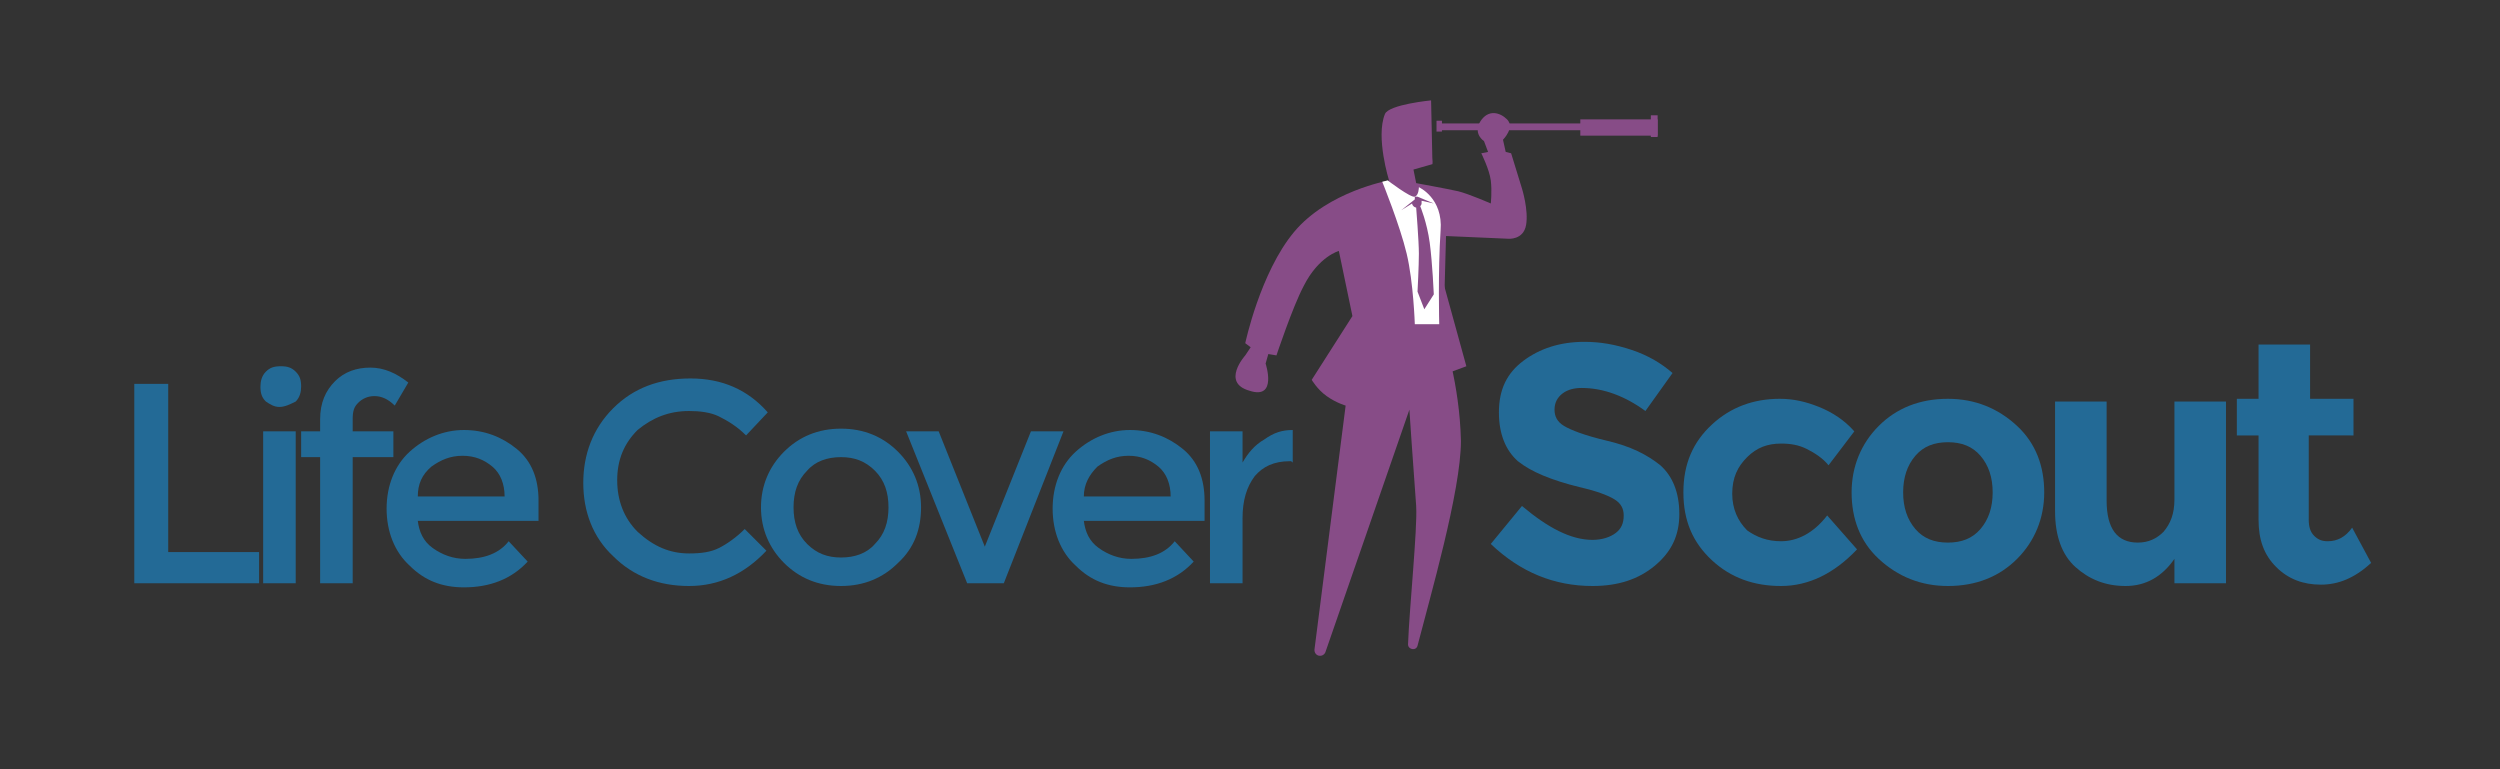 <?xml version="1.0" encoding="utf-8"?>
<!-- Generator: Adobe Illustrator 22.1.0, SVG Export Plug-In . SVG Version: 6.00 Build 0)  -->
<svg version="1.1" id="Layer_1" xmlns="http://www.w3.org/2000/svg" xmlns:xlink="http://www.w3.org/1999/xlink" x="0px" y="0px"
	 viewBox="0 0 184.3 56.7" style="enable-background:new 0 0 184.3 56.7;" xml:space="preserve">
<rect x="0" y="0" width="184.3" height="56.7" fill="#333333" stroke="none"/>
<style type="text/css">
	.st0{fill:#236A96;}
	.st1{fill:#874C87;}
	.st2{fill:#FFFFFF;}
</style>
<g>
	<g>
		<path class="st0" d="M9.9,43V28.3h2.5v12.4h6.7V43H9.9z"/>
		<path class="st0" d="M19.6,29.6c-0.3-0.3-0.4-0.6-0.4-1.1c0-0.4,0.1-0.8,0.4-1.1c0.3-0.3,0.6-0.4,1.1-0.4s0.8,0.1,1.1,0.4
			c0.3,0.3,0.4,0.6,0.4,1.1c0,0.4-0.1,0.8-0.4,1.1C21.4,29.8,21,30,20.6,30S19.9,29.8,19.6,29.6z M21.8,43h-2.4V31.8h2.4V43z"/>
		<path class="st0" d="M26,30.9v0.9h3v1.9h-3V43h-2.4v-9.3h-1.4v-1.9h1.4v-0.9c0-1.2,0.4-2.1,1.1-2.8c0.7-0.7,1.6-1,2.6-1
			c1,0,1.9,0.4,2.8,1.1l-1,1.7c-0.5-0.5-1-0.7-1.5-0.7s-0.9,0.2-1.2,0.5S26,30.3,26,30.9z"/>
		<path class="st0" d="M39.6,38.4h-8.8c0.1,0.8,0.4,1.5,1.1,2c0.7,0.5,1.5,0.8,2.4,0.8c1.4,0,2.5-0.4,3.2-1.3l1.4,1.5
			c-1.2,1.3-2.8,1.9-4.7,1.9c-1.6,0-2.9-0.5-4-1.6c-1.1-1-1.7-2.5-1.7-4.2s0.6-3.2,1.7-4.2c1.1-1,2.5-1.6,4-1.6
			c1.5,0,2.8,0.5,3.9,1.4c1.1,0.9,1.6,2.2,1.6,3.8V38.4z M30.8,36.6h6.4c0-0.9-0.3-1.7-0.9-2.2s-1.3-0.8-2.2-0.8s-1.6,0.3-2.3,0.8
			C31.1,35,30.8,35.7,30.8,36.6z"/>
		<path class="st0" d="M50.8,40.8c0.9,0,1.6-0.1,2.2-0.4c0.6-0.3,1.3-0.8,1.9-1.4l1.6,1.6c-1.6,1.7-3.5,2.6-5.7,2.6
			c-2.2,0-4.1-0.7-5.6-2.2c-1.5-1.4-2.2-3.3-2.2-5.4s0.7-4,2.2-5.5s3.4-2.2,5.7-2.2c2.3,0,4.2,0.8,5.7,2.5l-1.6,1.7
			c-0.7-0.7-1.4-1.1-2-1.4c-0.6-0.3-1.4-0.4-2.2-0.4c-1.5,0-2.7,0.5-3.8,1.4c-1,1-1.5,2.2-1.5,3.7s0.5,2.8,1.5,3.8
			C48.2,40.3,49.4,40.8,50.8,40.8z"/>
		<path class="st0" d="M66.2,41.5c-1.1,1.1-2.5,1.7-4.2,1.7s-3.1-0.6-4.2-1.7s-1.7-2.5-1.7-4.1s0.6-3,1.7-4.1s2.5-1.7,4.2-1.7
			s3.1,0.6,4.2,1.7c1.1,1.1,1.7,2.5,1.7,4.1S67.4,40.4,66.2,41.5z M59.5,40.1c0.7,0.7,1.5,1,2.5,1c1,0,1.9-0.3,2.5-1
			c0.7-0.7,1-1.6,1-2.7s-0.3-2-1-2.7c-0.7-0.7-1.5-1-2.5-1c-1,0-1.9,0.3-2.5,1c-0.7,0.7-1,1.6-1,2.7S58.8,39.4,59.5,40.1z"/>
		<path class="st0" d="M71.3,43l-4.5-11.2h2.4l3.4,8.5l3.4-8.5h2.4L74,43H71.3z"/>
		<path class="st0" d="M88.7,38.4h-8.8c0.1,0.8,0.4,1.5,1.1,2c0.7,0.5,1.5,0.8,2.4,0.8c1.4,0,2.5-0.4,3.2-1.3l1.4,1.5
			c-1.2,1.3-2.8,1.9-4.7,1.9c-1.6,0-2.9-0.5-4-1.6c-1.1-1-1.7-2.5-1.7-4.2s0.6-3.2,1.7-4.2c1.1-1,2.5-1.6,4-1.6
			c1.5,0,2.8,0.5,3.9,1.4c1.1,0.9,1.6,2.2,1.6,3.8V38.4z M79.9,36.6h6.4c0-0.9-0.3-1.7-0.9-2.2s-1.3-0.8-2.2-0.8s-1.6,0.3-2.3,0.8
			C80.3,35,79.9,35.7,79.9,36.6z"/>
		<path class="st0" d="M95.1,34c-1.2,0-2,0.4-2.6,1.1c-0.6,0.8-0.9,1.8-0.9,3.1V43h-2.4V31.8h2.4v2.3c0.4-0.7,0.9-1.3,1.6-1.7
			c0.7-0.5,1.3-0.7,2.1-0.7l0,2.4C95.2,34,95.2,34,95.1,34z"/>
	</g>
	<g>
		<path class="st0" d="M115.2,29c-0.4,0.3-0.6,0.7-0.6,1.2c0,0.5,0.2,0.9,0.7,1.2c0.5,0.3,1.5,0.7,3.2,1.1s2.9,1,3.9,1.8
			c0.9,0.8,1.4,2,1.4,3.6c0,1.6-0.6,2.8-1.8,3.8s-2.7,1.5-4.6,1.5c-2.8,0-5.3-1-7.5-3.1l2.3-2.8c1.9,1.6,3.6,2.5,5.2,2.5
			c0.7,0,1.3-0.2,1.7-0.5c0.4-0.3,0.6-0.7,0.6-1.3c0-0.5-0.2-0.9-0.7-1.2s-1.3-0.6-2.6-0.9c-2-0.5-3.5-1.1-4.5-1.9
			c-0.9-0.8-1.4-2-1.4-3.6c0-1.7,0.6-2.9,1.8-3.8c1.2-0.9,2.7-1.4,4.5-1.4c1.2,0,2.3,0.2,3.5,0.6s2.2,1,3,1.7l-2,2.8
			c-1.5-1.1-3.1-1.7-4.7-1.7C116.1,28.6,115.6,28.7,115.2,29z"/>
		<path class="st0" d="M131.3,39.9c1.2,0,2.4-0.6,3.4-1.9l2.2,2.5c-1.7,1.8-3.6,2.7-5.6,2.7c-2,0-3.7-0.6-5.1-1.9
			c-1.4-1.3-2.1-2.9-2.1-5s0.7-3.7,2.1-5c1.4-1.3,3.1-1.9,5-1.9c1,0,1.9,0.2,2.9,0.6c1,0.4,1.9,1,2.6,1.8l-1.9,2.5
			c-0.4-0.5-1-0.9-1.6-1.2c-0.6-0.3-1.2-0.4-1.9-0.4c-1,0-1.8,0.3-2.5,1s-1.1,1.5-1.1,2.7c0,1.1,0.4,2,1.1,2.7
			C129.5,39.6,130.3,39.9,131.3,39.9z"/>
		<path class="st0" d="M150.7,36.3c0,1.9-0.7,3.6-2,4.9s-3,2-5.1,2c-2,0-3.7-0.7-5.1-2s-2-3-2-4.9s0.7-3.6,2-4.9c1.3-1.3,3-2,5.1-2
			c2,0,3.7,0.7,5.1,2C150.1,32.7,150.7,34.4,150.7,36.3z M140.3,36.3c0,1.1,0.3,2,0.9,2.7c0.6,0.7,1.4,1,2.4,1c1,0,1.8-0.3,2.4-1
			c0.6-0.7,0.9-1.6,0.9-2.7s-0.3-2-0.9-2.7c-0.6-0.7-1.4-1-2.4-1c-1,0-1.8,0.3-2.4,1C140.6,34.3,140.3,35.2,140.3,36.3z"/>
		<path class="st0" d="M160.3,36.8v-7.2h3.8V43h-3.8v-1.8c-0.9,1.3-2.1,2-3.6,2s-2.7-0.5-3.7-1.4s-1.5-2.3-1.5-4.1v-8.1h3.8v7.3
			c0,2.1,0.8,3.1,2.3,3.1c0.8,0,1.4-0.3,1.9-0.8C160,38.6,160.3,37.9,160.3,36.8z"/>
		<path class="st0" d="M170.2,32.3v6c0,0.5,0.1,0.9,0.4,1.2s0.6,0.4,1,0.4c0.7,0,1.3-0.3,1.8-1l1.4,2.6c-1.2,1.1-2.4,1.6-3.7,1.6
			c-1.3,0-2.4-0.4-3.3-1.3s-1.3-2-1.3-3.5v-6.2h-1.6v-2.7h1.6v-4h3.8v4h3.2v2.7H170.2z"/>
	</g>
	<g>
		<g>
			<g>
				<polygon class="st1" points="106.2,20.1 108.1,27 105.4,28 				"/>
			</g>
			<polygon class="st1" points="106.5,22.2 107.8,26.7 106.3,27.4 			"/>
			<g>
				<path class="st1" d="M105.5,7.4c0,0-3.1,0.3-3.4,1c-0.7,1.7,0.3,4.9,0.3,4.9s-4.5,0.8-7,3.8s-3.6,8.2-3.6,8.2l0.4,0.3l-0.4,0.6
					c0,0-1.8,2,0.3,2.6c2.1,0.7,1.2-2,1.2-2l0.2-0.7l0.6,0.1c0,0,1.2-3.6,2-5.1c1.1-2.2,2.6-2.6,2.6-2.6l1,4.8l-3,4.7
					c0,0,0.4,0.7,1.1,1.2s1.4,0.7,1.4,0.7l-2.3,18c0,0.5,0.6,0.6,0.8,0.2l6.2-17.9c0,0,0.3,4.5,0.5,7.1c0.1,1.7-0.5,7.5-0.6,10.2
					c0,0.4,0.6,0.5,0.7,0.1c0.9-3.5,3.2-11.4,3.2-15.1c-0.1-4.3-1.3-7.7-1.3-7.7l0.2-7.4l4.6,0.2c0,0,1.1,0.1,1.3-1
					c0.2-1.1-0.3-2.7-0.3-2.7l-0.8-2.6l-0.4-0.1l-0.2-0.9c0,0,0.9-0.9,0.3-1.5c-0.5-0.5-1.4-0.8-2,0.2c-0.5,0.9,0.3,1.4,0.3,1.4
					l0.3,0.8l-0.5,0.1c0,0,0.6,1.2,0.7,2c0.1,0.8,0,1.7,0,1.7s-1.6-0.7-2.4-0.9c-0.9-0.2-3.1-0.6-3.1-0.6l-0.2-1l1.4-0.4L105.5,7.4z
					"/>
			</g>
			<path class="st2" d="M104.6,13.8c0,0,1.8,0.8,1.6,3.2c-0.2,3-0.1,6.9-0.1,6.9h-1.8c0,0-0.1-3.1-0.6-5.2c-0.5-2.1-1.8-5.3-1.8-5.3
				l0.4-0.1c0,0,1.7,1.3,2,1.2S104.6,13.8,104.6,13.8z"/>
			<g>
				<rect x="106.1" y="9.1" class="st1" width="10.9" height="0.5"/>
			</g>
			<g>
				<rect x="116.5" y="8.8" class="st1" width="5.7" height="1.2"/>
			</g>
			<g>
				<rect x="121.7" y="8.5" class="st1" width="0.5" height="1.6"/>
			</g>
			<g>
				<rect x="105.9" y="8.9" class="st1" width="0.4" height="0.8"/>
			</g>
			<path class="st1" d="M105.3,7.7l-1.9,0.6c0,0,1.2,0.7,1.5,1.3s0.7,2.5,0.7,2.5L105.3,7.7z"/>
			<path class="st1" d="M101.2,14l-0.9,1.8h1.6l-1,1.8l2.6,2.7c0,0,0.3,0.7,0.4,2.6c0.1,2.7-1,5.6-1.8,6.1c-0.8,0.5-4.1,0-4.1,0
				s4.2,1.1,4.7,0.9c0.5-0.2,1.4-4.9,1.4-6.8s-0.3-2.9-0.3-2.9l-2.5-2.8l0.9-1.7l-1.6,0L101.2,14z"/>
			<g>
				<path class="st1" d="M104.3,14.7l-1,0.8l0.8-0.5c0,0,0,0.1,0.1,0.2s0.2,0.1,0.2,0.1s0.2,2.5,0.2,3.4c0,0.9-0.1,2.8-0.1,2.8
					l0.5,1.3l0.7-1.1c0,0-0.1-2.3-0.3-3.8c-0.2-1.5-0.7-2.7-0.7-2.7s0.1-0.1,0.1-0.2s0-0.2,0-0.2l0.9,0.2l-1.2-0.5H104.3z"/>
			</g>
		</g>
	</g>
</g>
</svg>
